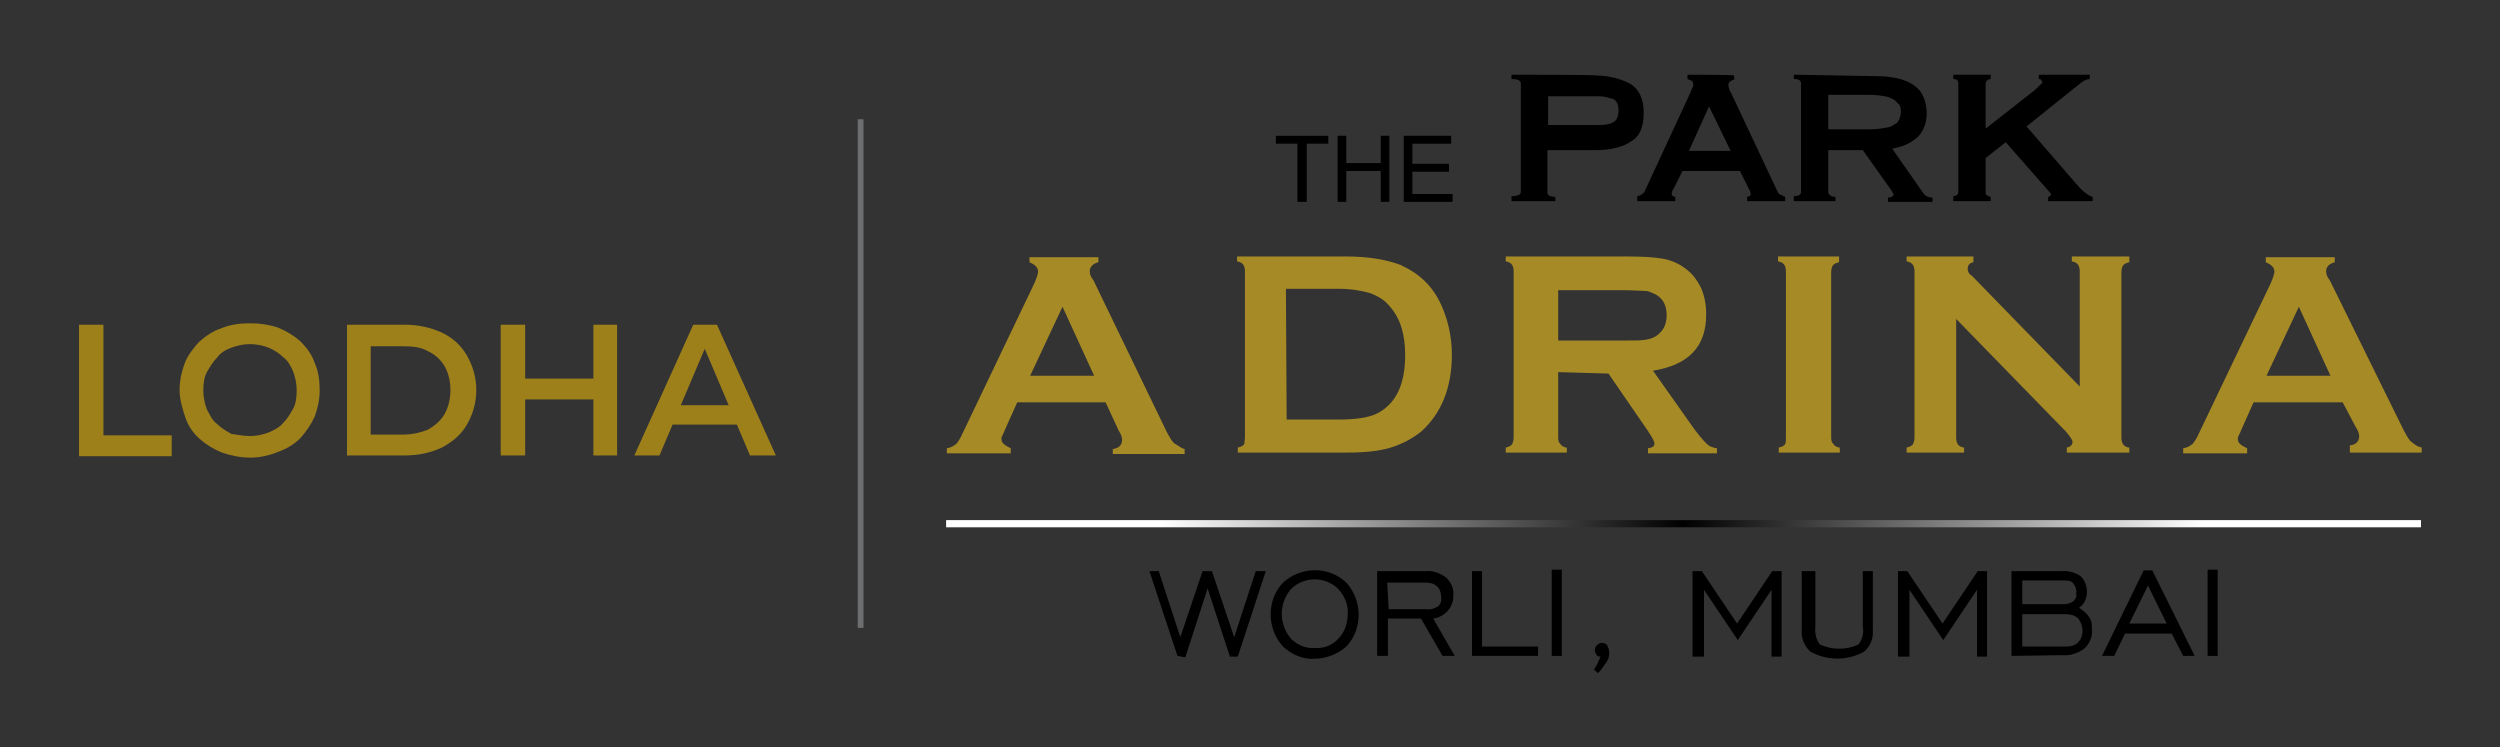 <?xml version="1.0" encoding="utf-8"?>
<!-- Generator: Adobe Illustrator 25.4.1, SVG Export Plug-In . SVG Version: 6.00 Build 0)  -->
<svg version="1.1" id="Layer_1" xmlns="http://www.w3.org/2000/svg" xmlns:xlink="http://www.w3.org/1999/xlink" x="0px" y="0px"
	 viewBox="0 0 348 104" style="enable-background:new 0 0 348 104;" xml:space="preserve">
<rect x="0" y="0" width="348" height="104" fill="#333333" stroke="none"/>
<style type="text/css">
	.st0{fill:#A68A26;}
	.st1{fill:none;stroke:url(#SVGID_1_);stroke-miterlimit:10;}
	.st2{enable-background:new    ;}
	.st3{fill:#9E801B;}
	.st4{fill:#6D6E70;}
</style>
<g>
	<g>
		<path class="st0" d="M153.9,56h-12.3l-1.7,3.8c-0.2,0.6-0.5,0.9-0.5,1.3c0,0.6,0.5,0.9,1.3,1.3v0.7h-8.9v-0.7
			c0.6-0.1,0.9-0.3,1.3-0.6c0.2-0.2,0.6-0.8,0.9-1.5l10-20.9c0.3-0.7,0.5-1.3,0.5-1.6c0-0.6-0.5-1-1.2-1.3v-0.7h9.6v0.7
			c-0.8,0.2-1.2,0.7-1.2,1.2c0,0.5,0.1,0.8,0.5,1.3l10.2,21.1c0.5,0.9,0.8,1.5,1.2,1.7s0.8,0.6,1.3,0.7v0.7h-10v-0.7
			c0.9-0.1,1.3-0.6,1.3-1.3c0-0.2-0.1-0.7-0.5-1.3L153.9,56z M152.3,52.3l-4.4-9.6l-4.5,9.6H152.3z"/>
		<path class="st0" d="M173.3,60.8v-23c0-0.5-0.1-0.7-0.2-0.9c-0.1-0.2-0.5-0.5-0.9-0.5v-0.7h15.1c3.4,0,5.9,0.5,7.7,1.2
			c2.6,1.2,4.4,2.9,5.6,5.5c0.9,2,1.5,4.3,1.5,7c0,4.6-1.5,8.2-4.3,10.7c-1.3,1-2.6,1.7-4.2,2.2c-1.6,0.5-3.7,0.7-6.1,0.7h-15.2
			v-0.7c0.5-0.1,0.8-0.3,0.9-0.5C173.2,61.6,173.3,61.2,173.3,60.8z M179.1,58.4h7.4c2.3,0,4.2-0.3,5.3-0.9c2.6-1.4,3.8-4.1,3.8-8.1
			c0-2.9-0.7-5.1-2.1-6.7c-0.7-0.9-1.7-1.5-2.8-1.9c-1-0.3-2.6-0.6-4.3-0.6h-7.4L179.1,58.4L179.1,58.4z"/>
		<path class="st0" d="M216.9,51.8v9.1c0,0.5,0.1,0.7,0.3,0.9c0.1,0.2,0.5,0.5,0.9,0.5V63h-8.5v-0.7c0.5-0.1,0.8-0.3,0.9-0.5
			c0.1-0.2,0.2-0.5,0.2-0.9V37.8c0-0.5-0.1-0.7-0.2-0.9c-0.1-0.2-0.5-0.5-0.9-0.5v-0.7h16.9c2.1,0,3.7,0.1,4.9,0.3
			c1.2,0.2,2.3,0.7,3.1,1.3c1,0.7,1.7,1.6,2.3,2.8c0.5,1.2,0.7,2.3,0.7,3.7c0,4.4-2.4,7-7.4,7.8l5.3,7.5c0.9,1.3,1.6,2.1,2.1,2.6
			c0.5,0.5,0.9,0.6,1.5,0.7v0.7h-9.6v-0.7c0.7-0.1,0.9-0.3,0.9-0.7c0-0.2-0.3-0.8-0.9-1.7l-5.5-8L216.9,51.8L216.9,51.8z
			 M216.9,47.4h9.2c1.4,0,2.3,0,2.9-0.1s1-0.2,1.5-0.5c0.9-0.6,1.5-1.5,1.5-2.9s-0.5-2.3-1.5-2.9c-0.5-0.2-0.9-0.5-1.5-0.5
			s-1.5-0.1-2.9-0.1h-9.2V47.4z"/>
		<path class="st0" d="M248.6,60.8v-23c0-0.5-0.1-0.7-0.2-0.9c-0.1-0.2-0.5-0.5-0.9-0.5v-0.7h8.5v0.8c-0.5,0.1-0.8,0.3-0.9,0.5
			c-0.1,0.2-0.2,0.5-0.2,0.9v23c0,0.5,0.1,0.7,0.3,0.9c0.1,0.2,0.5,0.5,0.9,0.5V63h-8.5v-0.7c0.5-0.1,0.8-0.3,0.9-0.5
			C248.6,61.6,248.6,61.2,248.6,60.8z"/>
		<path class="st0" d="M272.3,44.4v16.5c0,0.5,0.1,0.7,0.2,0.9c0.1,0.2,0.5,0.5,0.9,0.5V63h-8v-0.7c0.5-0.1,0.8-0.3,0.9-0.5
			c0.1-0.2,0.2-0.5,0.2-0.9V37.8c0-0.5-0.1-0.7-0.2-0.9c-0.1-0.2-0.5-0.5-0.9-0.5v-0.7h9.3v0.8c-0.6,0.1-0.8,0.5-0.8,0.9
			c0,0.3,0.1,0.7,0.6,1l15,15.4V37.8c0-0.5-0.1-0.7-0.2-0.9c-0.1-0.2-0.5-0.5-0.9-0.5v-0.7h8v0.8c-0.5,0.1-0.8,0.3-0.9,0.5
			c-0.1,0.2-0.2,0.5-0.2,0.9v23c0,0.5,0.1,0.7,0.2,0.9c0.1,0.2,0.5,0.5,0.9,0.5V63h-8.7v-0.7c0.6-0.1,0.8-0.5,0.8-0.8
			c0-0.2-0.3-0.7-0.9-1.4L272.3,44.4z"/>
		<path class="st0" d="M326.1,56h-12.4l-1.7,3.8c-0.2,0.6-0.5,0.9-0.5,1.3c0,0.6,0.5,0.9,1.3,1.3v0.7h-8.9v-0.7
			c0.6-0.1,0.9-0.3,1.3-0.6c0.2-0.2,0.6-0.8,0.9-1.5l10-20.9c0.3-0.7,0.5-1.3,0.5-1.6c0-0.6-0.5-1-1.2-1.3v-0.7h9.6v0.7
			c-0.8,0.2-1.2,0.7-1.2,1.2c0,0.5,0.1,0.8,0.5,1.3l10.3,20.9c0.5,0.9,0.8,1.5,1.2,1.7c0.3,0.3,0.8,0.6,1.3,0.7V63h-10V62
			c0.9-0.1,1.3-0.6,1.3-1.3c0-0.2-0.1-0.7-0.5-1.3L326.1,56z M324.4,52.3l-4.4-9.6l-4.5,9.6H324.4z"/>
	</g>
	<g>
		<path d="M163.9,91.3L160,79.5h1.3l3,9.2l3.1-9.2h1.3l3.1,9.2l3-9.2h1.4l-3.9,11.9h-1.1l-3.1-9.5l-3.1,9.6L163.9,91.3z"/>
		<path d="M183,91.7c-1.7,0.1-3.2-0.6-4.4-1.7c-2.3-2.5-2.3-6.5,0-8.9c2.5-2.3,6.4-2.3,8.8,0c2.3,2.5,2.3,6.5,0,8.9
			C186.3,91,184.6,91.7,183,91.7z M183,90.2c1.3,0.1,2.5-0.4,3.3-1.3c0.9-0.9,1.3-2.2,1.3-3.4c0.1-1.3-0.4-2.5-1.3-3.5
			c-1.8-1.8-4.8-1.8-6.6,0c-1.7,2-1.7,4.9,0,6.9C180.6,89.8,181.8,90.3,183,90.2z"/>
		<path d="M191.7,91.3V79.5h6.8c1-0.1,2,0.3,2.8,0.9c0.6,0.6,1.1,1.4,1,2.4c0.1,1.7-1.2,3.1-2.8,3.3l3,5.2h-1.7l-3-5.2h-4.6v5.2
			C193.3,91.3,191.7,91.3,191.7,91.3z M193.3,84.8h5.2c0.6,0.1,1.2-0.1,1.7-0.4c0.4-0.4,0.5-0.9,0.4-1.4c0-0.5-0.2-1.1-0.6-1.4
			c-0.4-0.4-1-0.5-1.6-0.5h-5.3L193.3,84.8z"/>
		<path d="M204.9,91.3V79.5h1.4V90h7.8v1.3C214.1,91.3,204.9,91.3,204.9,91.3z"/>
		<path d="M216,91.3v-12h1.4v12H216z"/>
		<path d="M221.9,93.2c0.2-0.4,0.4-0.6,0.5-0.9c0.1-0.3,0.3-0.6,0.4-0.9h-0.1c-0.2,0-0.4-0.1-0.5-0.3c-0.1-0.2-0.2-0.4-0.2-0.6
			c0-0.3,0.1-0.5,0.3-0.7c0.4-0.4,0.9-0.4,1.3-0.1c0.1,0.1,0.1,0.1,0.1,0.1c0.2,0.4,0.3,0.6,0.3,1.1s-0.1,0.9-0.4,1.3
			c-0.4,0.5-0.7,1.1-1.2,1.5L221.9,93.2z"/>
		<path d="M235.6,91.3V79.5h1.3l4.9,7.3l4.9-7.3h1.3v11.9h-1.4v-9.3l-4.7,7l-4.7-7v9.3H235.6z"/>
		<path d="M252.7,79.5v7.7c-0.1,0.9,0.1,1.8,0.6,2.5c1.7,0.8,3.8,0.8,5.4,0c0.5-0.6,0.8-1.6,0.6-2.5v-7.7h1.4v8.1
			c0.1,1.2-0.3,2.3-1.2,3.1c-2.3,1.3-5.2,1.3-7.5,0c-0.9-0.8-1.3-2-1.2-3.1v-8.1H252.7z"/>
		<path d="M264.2,91.3V79.5h1.3l4.9,7.3l4.9-7.3h1.3v11.9h-1.4v-9.3l-4.7,7l-4.7-7v9.3H264.2z"/>
		<path d="M280,91.3V79.5h7c0.9-0.1,1.9,0.2,2.6,0.7c0.6,0.5,0.9,1.4,0.9,2.2c0,0.4-0.1,0.9-0.3,1.3s-0.4,0.6-0.8,0.9
			c0.6,0.4,1.1,0.8,1.4,1.3c0.4,0.5,0.4,1.2,0.4,1.8c0.1,1-0.4,2-1.1,2.6c-0.8,0.6-1.9,1-3,0.9L280,91.3z M281.5,84.1h5.7
			c0.5,0,1-0.1,1.4-0.4c0.4-0.4,0.5-0.7,0.4-1.2c0.1-0.4-0.1-0.9-0.4-1.3s-0.9-0.4-1.4-0.4h-5.7V84.1z M281.5,90h6.2
			c0.6,0,1.2-0.2,1.6-0.6c0.8-0.9,0.8-2.2,0-3.3c-0.4-0.4-1-0.6-1.6-0.6h-6.2V90z"/>
		<path d="M292.6,91.3l5.8-11.9h1.2l5.9,11.9h-1.6l-1.6-3.1h-6.5l-1.5,3.1H292.6z M296.4,86.8h5.2l-2.6-5.3L296.4,86.8z"/>
		<path d="M307.3,91.3v-12h1.4v12H307.3z"/>
	</g>
	
		<radialGradient id="SVGID_1_" cx="-223.124" cy="2182.92" r="61.013" gradientTransform="matrix(1.19 0 0 1 499.783 -2110)" gradientUnits="userSpaceOnUse">
		<stop  offset="0" style="stop-color:#000000"/>
		<stop  offset="1" style="stop-color:#FFFFFF"/>
	</radialGradient>
	<line class="st1" x1="131.7" y1="72.9" x2="337" y2="72.9"/>
	<g>
		<g>
			<path d="M237.9,14.8L237.9,14.8l3,6.2h-5.8L237.9,14.8z M234.9,10.4V11c0.2,0.1,0.3,0.1,0.5,0.2c0.2,0.1,0.3,0.3,0.3,0.5
				c0,0.2,0,0.3-0.1,0.5c-0.1,0.2-0.2,0.4-0.3,0.7L229,26.5c-0.1,0.3-0.3,0.4-0.4,0.5s-0.4,0.3-0.7,0.3V28h5.3v-0.6
				c-0.1,0-0.2,0-0.3-0.1c-0.2-0.1-0.2-0.2-0.2-0.3c0-0.3,0.1-0.5,0.3-0.8l1.2-2.4h8l1.2,2.4c0.2,0.3,0.3,0.7,0.3,0.8
				c0,0.2-0.1,0.3-0.2,0.3c-0.2,0.1-0.3,0.1-0.3,0.1V28h5.3v-0.6c-0.3-0.1-0.5-0.3-0.7-0.3c-0.2-0.1-0.3-0.3-0.4-0.5L241,13
				c-0.2-0.3-0.3-0.5-0.3-0.7c-0.1-0.2-0.1-0.3-0.1-0.5s0.1-0.4,0.3-0.5c0.2-0.1,0.3-0.2,0.5-0.2v-0.6
				C241.1,10.4,234.9,10.4,234.9,10.4z M215.5,13.4h7.1c0.7,0,1.3,0.2,2,0.4c0.5,0.3,0.7,0.8,0.7,1.6c0,0.8-0.3,1.4-0.7,1.6
				c-0.5,0.3-1.2,0.4-2,0.4h-7.1V13.4z M210.4,10.4V11c0.8,0,1.3,0.2,1.3,0.6v15.1c0,0.4-0.4,0.6-1.3,0.6V28h6.1v-0.6
				c-0.7,0-1.1-0.2-1.1-0.6v-5.9h6.6c2.2,0,3.9-0.4,5-1.2c1.3-0.7,1.8-2.1,1.8-4s-0.6-3.2-1.8-4c-1.3-0.7-3-1.2-5-1.2
				C222.2,10.4,210.4,10.4,210.4,10.4z M254.5,13.2h5.8c0.8,0,1.5,0.1,2.1,0.2c0.5,0.1,0.9,0.3,1.3,0.5c0.3,0.3,0.5,0.5,0.7,0.7
				c0.2,0.3,0.2,0.7,0.2,1c0,0.3-0.1,0.7-0.2,1c-0.2,0.3-0.3,0.6-0.7,0.7c-0.3,0.3-0.7,0.4-1.3,0.5s-1.2,0.2-2.1,0.2h-5.8V13.2z
				 M249.7,10.4V11c0.7,0,1,0.2,1,0.6v15.1c0,0.4-0.3,0.6-1,0.6V28h5.8v-0.6c-0.4,0-0.7-0.1-0.7-0.2c-0.2-0.1-0.3-0.3-0.3-0.4v-5.9
				h4.8l3.7,5.2c0.2,0.3,0.3,0.4,0.4,0.6c0.1,0.2,0.2,0.3,0.2,0.4s-0.1,0.2-0.3,0.3c-0.2,0.1-0.3,0.1-0.5,0.1v0.6h6.2v-0.6
				c-0.2,0-0.3,0-0.6-0.1c-0.3-0.1-0.4-0.2-0.6-0.4l-4.4-6.3c1.5-0.3,2.5-0.7,3.5-1.6c0.8-0.7,1.3-2,1.3-3.3c0-0.9-0.2-1.7-0.5-2.4
				c-0.3-0.7-0.8-1.2-1.4-1.6s-1.3-0.7-2.2-0.9c-0.9-0.2-1.8-0.3-3-0.3L249.7,10.4L249.7,10.4z M283.8,10.4V11c0.2,0,0.3,0,0.3,0.1
				s0.2,0.2,0.2,0.3s-0.1,0.3-0.3,0.4c-0.2,0.2-0.4,0.4-0.7,0.7l-6.9,5.4v-6.3c0-0.2,0.1-0.3,0.2-0.4c0.1-0.1,0.3-0.2,0.5-0.2v-0.6
				h-5.2V11c0.5,0,0.7,0.2,0.7,0.6v15.1c0,0.4-0.3,0.6-0.7,0.6V28h5.2v-0.6c-0.2,0-0.3-0.1-0.5-0.2c-0.2-0.1-0.2-0.3-0.2-0.4v-4.8
				l2.8-2.2l5.8,6.6c0.3,0.3,0.5,0.6,0.5,0.7s-0.2,0.3-0.4,0.3v0.6h6.2v-0.6c-0.4-0.1-0.7-0.3-1.2-0.7c-0.4-0.3-0.7-0.7-1-1l-7-8.1
				l7.6-6.1c0.4-0.3,0.8-0.5,1.2-0.5v-0.6C290.8,10.4,283.8,10.4,283.8,10.4z"/>
		</g>
		<g class="st2">
			<path d="M180.6,28.1V20h-3v-1.1h7.3V20h-3v8.1H180.6z"/>
			<path d="M186.2,28.1v-9.2h1.2v3.8h4.8v-3.8h1.2v9.2h-1.2v-4.3h-4.8v4.3H186.2z"/>
			<path d="M195.4,28.1v-9.2h6.6V20h-5.4v2.8h5.1v1.1h-5.1V27h5.6v1.1H195.4z"/>
		</g>
	</g>
	<g>
		<g>
			<path class="st3" d="M11,63.4V45.2h3.4v15.4h9.5v2.9H11z"/>
			<path class="st3" d="M34.8,63.7c-1.4,0-2.7-0.3-3.9-0.7c-1.2-0.5-2.2-1.1-3.1-1.9c-0.9-0.8-1.6-1.8-2-3S25,55.6,25,54.3
				c0-1.4,0.3-2.6,0.7-3.7s1.2-2.1,2-3c0.9-0.8,1.9-1.5,3.1-1.9c1.2-0.5,2.5-0.7,4-0.7c1.4,0,2.7,0.2,3.9,0.6
				c1.2,0.5,2.2,1.1,3.1,1.9c0.8,0.8,1.6,1.8,2,3c0.5,1.1,0.7,2.4,0.7,3.8c0,1.4-0.3,2.6-0.7,3.7c-0.5,1.1-1.2,2.1-2,3
				c-0.8,0.8-1.9,1.5-3.1,1.9C37.5,63.4,36.2,63.7,34.8,63.7z M34.8,60.7c0.9,0,1.8-0.2,2.6-0.5c0.7-0.3,1.5-0.7,2-1.3
				c0.6-0.6,1-1.3,1.4-2c0.4-0.7,0.5-1.7,0.5-2.6s-0.2-1.8-0.5-2.6c-0.3-0.7-0.7-1.5-1.4-2c-0.6-0.6-1.3-1-2-1.3
				c-0.7-0.3-1.7-0.5-2.6-0.5s-1.8,0.2-2.6,0.5c-0.8,0.3-1.5,0.7-2,1.4c-0.6,0.6-1,1.3-1.4,2c-0.4,0.7-0.5,1.7-0.5,2.6
				s0.2,1.8,0.5,2.6c0.4,0.7,0.7,1.5,1.4,2c0.6,0.6,1.3,1,2,1.4C33,60.5,33.9,60.7,34.8,60.7z"/>
			<path class="st3" d="M48.3,63.4V45.2h8c1.9,0,3.7,0.4,5.2,1.1s2.7,1.8,3.5,3.2c0.8,1.4,1.3,3,1.3,4.8s-0.5,3.4-1.3,4.8
				c-0.8,1.4-2,2.4-3.5,3.2c-1.5,0.7-3.2,1.1-5.2,1.1L48.3,63.4L48.3,63.4z M51.6,60.5H56c1.4,0,2.6-0.3,3.6-0.7
				c1-0.6,1.8-1.3,2.3-2.2s0.8-2,0.8-3.3c0-1.3-0.3-2.4-0.8-3.3s-1.4-1.7-2.3-2.1c-1-0.6-2.2-0.7-3.6-0.7h-4.4V60.5z"/>
			<path class="st3" d="M73.1,63.4h-3.4V45.2h3.4V63.4z M82.8,55.6h-10v-2.9h10V55.6z M82.6,45.2h3.3v18.2h-3.3V45.2z"/>
			<path class="st3" d="M88.3,63.4l8.2-18.2h3.3l8.2,18.2h-3.6l-7-16.5h1.4l-7,16.5H88.3z M92.1,59.1l0.9-2.7h9.8l0.9,2.7H92.1z"/>
		</g>
	</g>
	<rect x="119.4" y="16.6" class="st4" width="0.8" height="70.8"/>
</g>
</svg>

